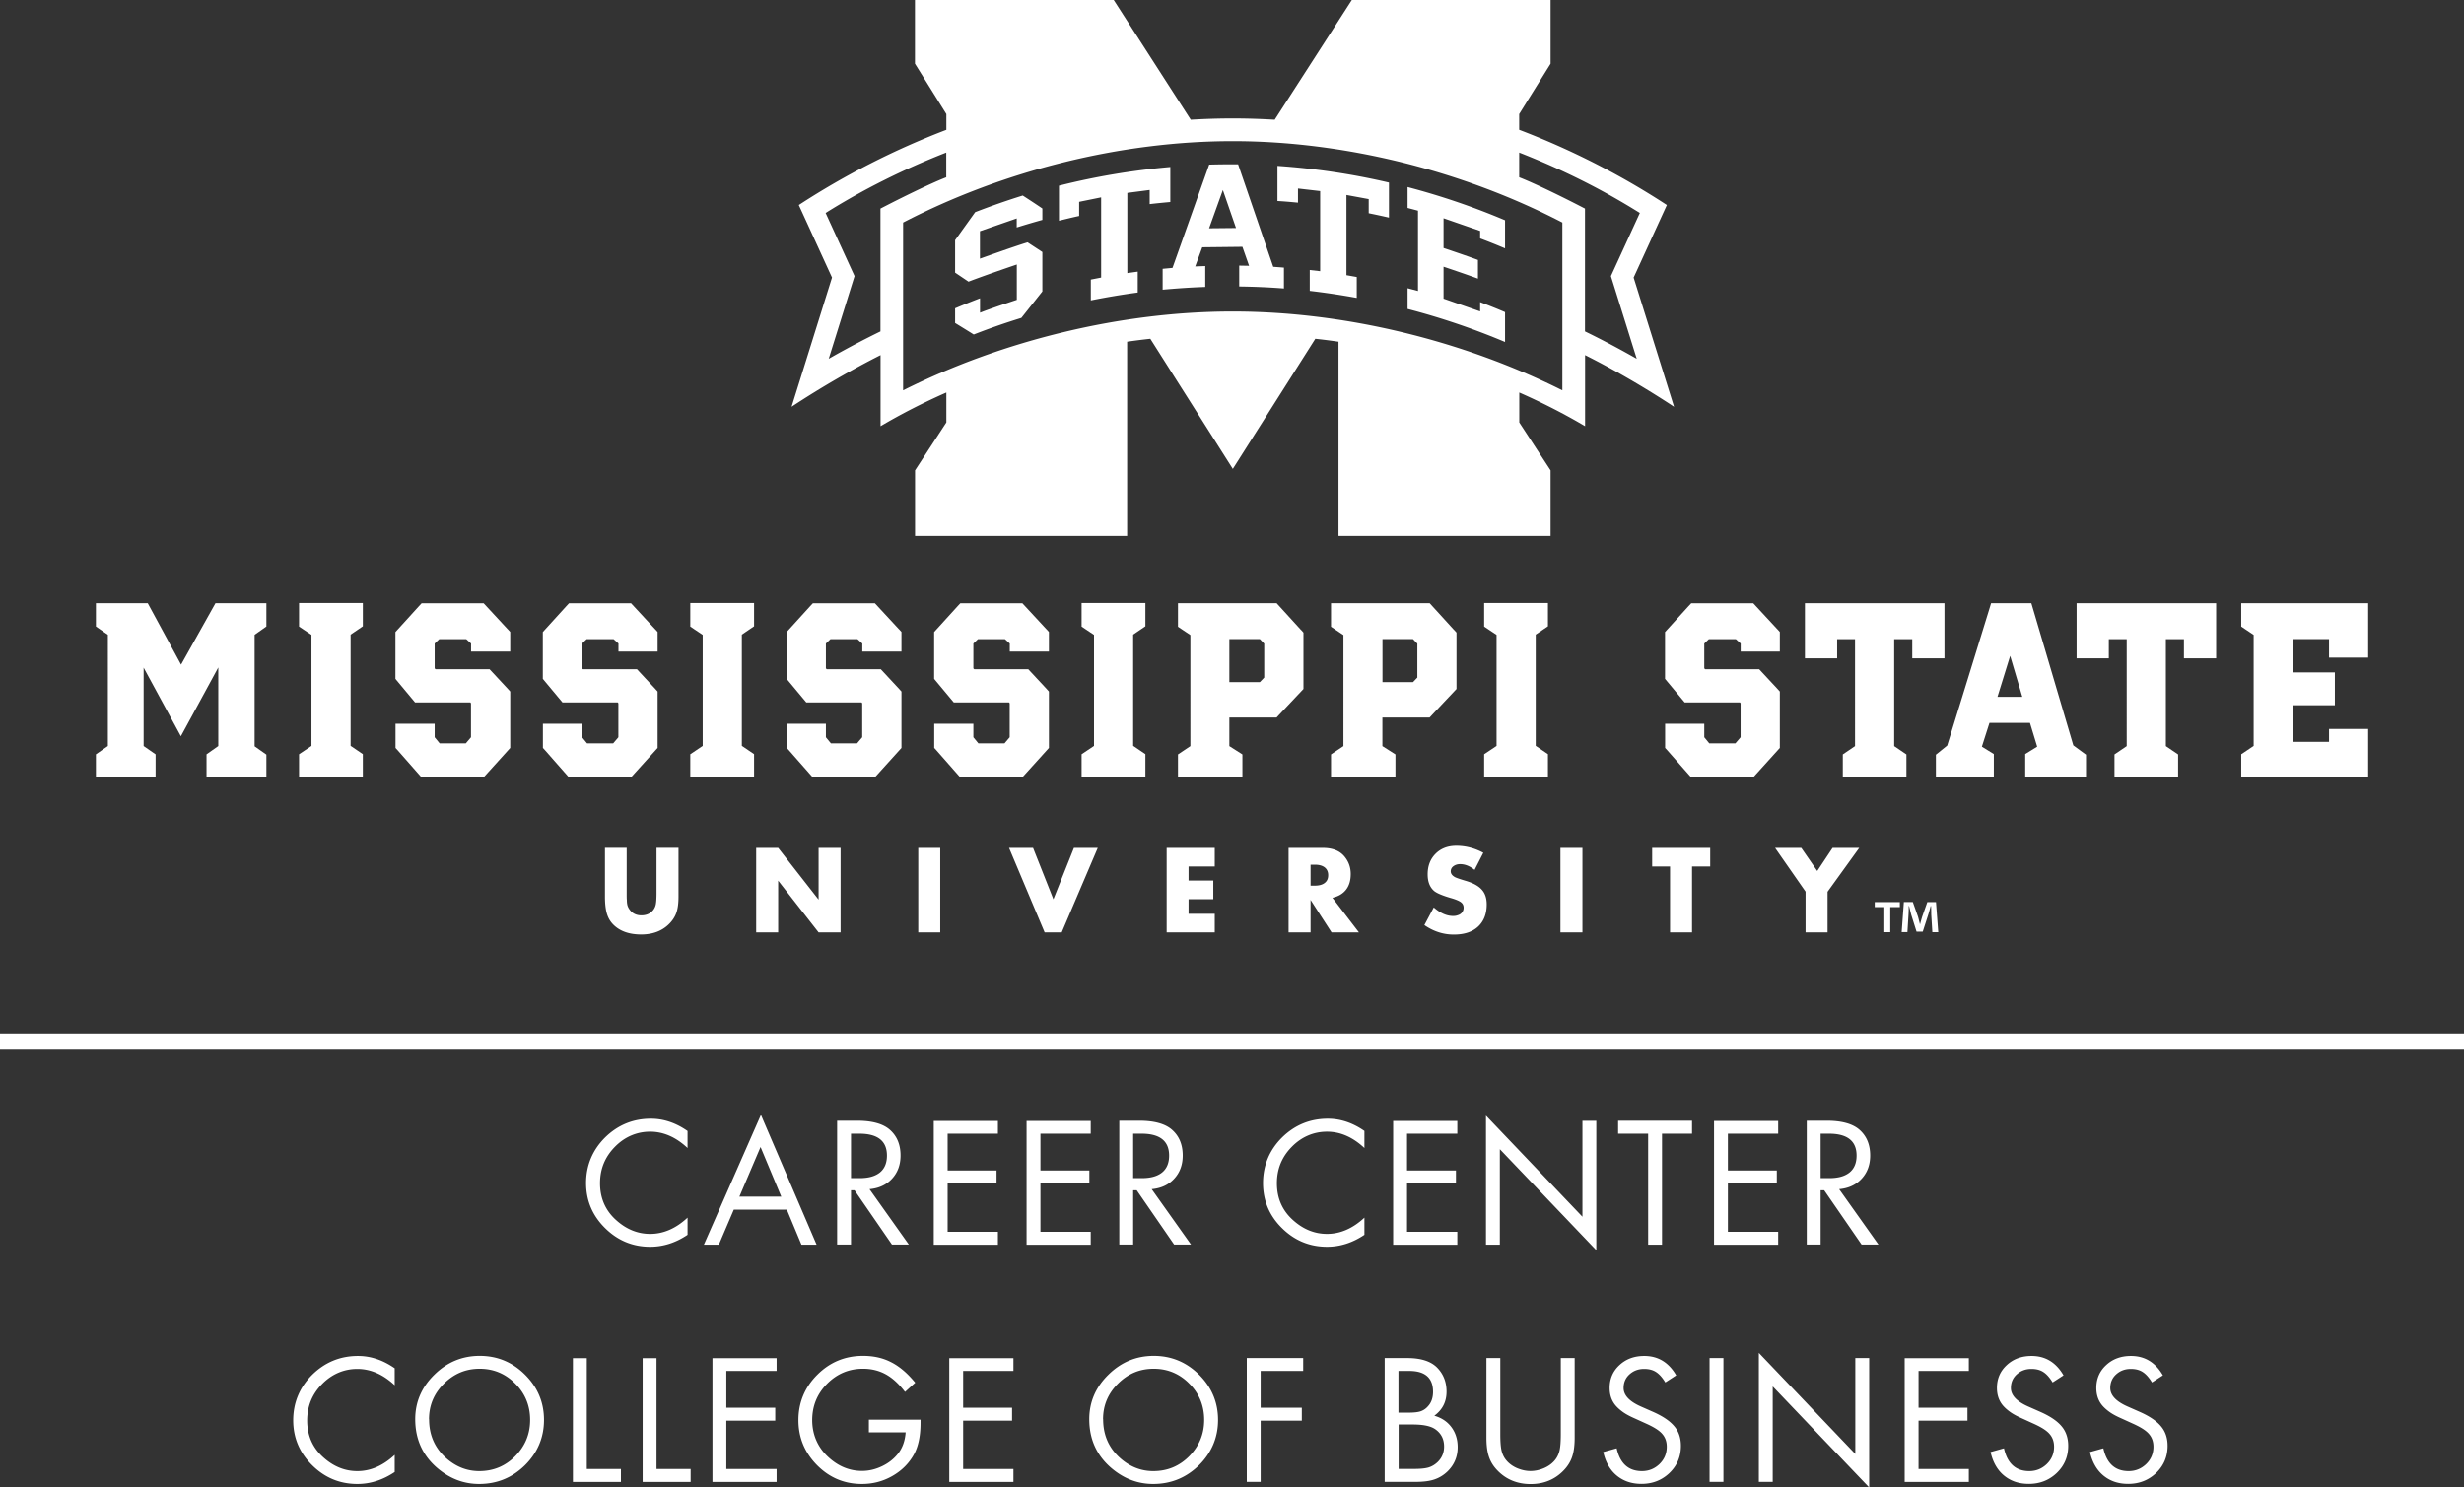 <?xml version="1.0" encoding="UTF-8"?> <svg xmlns="http://www.w3.org/2000/svg" id="MSU_-_LINE_-_TEXT" data-name="MSU - LINE - TEXT" viewBox="0 0 270 163.02"><rect x="0" y="0" width="270" height="163.02" fill="#333333" stroke="none"/><defs><style>.cls-1{fill:#fff}</style></defs><path class="cls-1" d="m179.01 30.42 3.64-7.95a84.512 84.512 0 0 0-16.17-8.24h-.01V12.5l3.44-5.52V0h-21.78l-8.45 13.12c-1.53-.09-3.08-.14-4.6-.14s-3.06.05-4.6.14L122.04 0h-21.78v6.98l3.44 5.52v1.73a85.376 85.376 0 0 0-16.17 8.24l3.64 7.95-4.43 14.16c3.31-2.18 6.73-4.14 9.75-5.66v7.79c2.28-1.35 4.69-2.58 7.21-3.69v3.28l-3.43 5.25v7.19h23.24V37.45c.84-.12 1.69-.23 2.54-.32l9.04 14.26 9.04-14.26c.85.09 1.7.2 2.54.32v21.29h23.24v-7.19l-3.43-5.25v-3.28c2.52 1.11 4.93 2.34 7.21 3.69v-7.79c3.02 1.51 6.44 3.48 9.75 5.66l-4.43-14.16Zm-82.53-7.56v13.46c-1.92.94-3.82 1.94-5.67 3l2.83-9.06-3.17-6.92c4.12-2.58 8.45-4.75 13.22-6.62v2.71c-1.84.72-5.04 2.3-7.21 3.43Zm74.72 19.92c-11.04-5.53-23.98-8.64-36.12-8.64S110 37.25 98.96 42.78V24.39c11.04-5.74 23.99-8.92 36.12-8.92s25.09 3.19 36.12 8.92v18.39Zm2.48-6.46V22.86c-2.17-1.13-5.37-2.71-7.21-3.43v-2.71c4.77 1.87 9.1 4.04 13.22 6.62l-3.17 6.92 2.83 9.06a98.843 98.843 0 0 0-5.67-3Z"></path><path class="cls-1" d="M128.23 22.14c-.75.07-1.51.14-2.25.23v-1.55l-2.45.32v8.79l1.14-.16v2.29c-1.72.23-3.44.52-5.14.86v-2.28l1.13-.22v-8.79l-2.41.49v1.55c-.74.16-1.47.34-2.21.52v-3.84c4-1.01 8.1-1.69 12.2-2.05v3.85Zm-14.01 1.96c-.94.26-1.88.54-2.81.83v-.99l-4.03 1.4v3.01s3.72-1.34 5.22-1.79l1.62 1.06v4.32l-2.3 2.9c-1.75.54-3.51 1.15-5.22 1.82-.69-.43-1.37-.85-2.04-1.26v-1.61c.9-.38 1.81-.75 2.73-1.1v1.58l.39-.15c1.11-.42 3.64-1.26 3.64-1.26v-3.87s-3.74 1.27-5.29 1.88l-1.47-.99v-3.56l2.2-3.07c1.7-.66 3.45-1.27 5.21-1.82.71.46 1.43.93 2.15 1.42v1.24Zm37.98-.25c-.74-.17-1.48-.33-2.22-.48v-1.55l-2.44-.45v8.79l1.13.2v2.29c-1.7-.31-3.43-.57-5.15-.77v-2.29l1.14.13v-8.78l-2.43-.28v1.55c-.75-.07-1.5-.14-2.25-.18v-3.85c4.1.28 8.21.89 12.22 1.83v3.84Zm5.98.08v3.25s2.59.87 3.77 1.31v2.05c-1.12-.42-3.77-1.31-3.77-1.31v3.5l4.01 1.4v-1.02c.91.35 1.83.71 2.73 1.1v3.27a78.508 78.508 0 0 0-10.68-3.62v-2.27l1.14.3v-8.8l-1.14-.3V20.5c3.62.95 7.21 2.17 10.68 3.64v3.08c-.9-.38-1.82-.75-2.73-1.09v-.82l-4.01-1.39ZM134 20.82l-1.51 4.2 2.95-.03-1.44-4.16Zm6.71 10.8c-1.63-.13-3.28-.2-4.92-.22v-2.29l1.08.02-.73-2.08-4.4.05-.77 2.1 1.1-.04v2.29c-1.55.05-3.12.16-4.67.3v-2.29l1.08-.1 4.02-11.32c1.05-.03 2.11-.04 3.17-.03l3.85 11.23s.82.06 1.17.09v2.29h.02ZM0 115.05h270v-1.78H0M75.34 123.95v1.87c-1.28-1.2-2.65-1.79-4.1-1.79s-2.79.56-3.87 1.67c-1.08 1.1-1.62 2.42-1.62 3.98 0 1.68.62 3.06 1.87 4.13 1.08.94 2.29 1.42 3.62 1.42 1.46 0 2.82-.59 4.1-1.78v1.88c-1.29.87-2.66 1.31-4.09 1.31-1.93 0-3.58-.69-4.96-2.06s-2.07-3.01-2.07-4.92.69-3.6 2.07-4.98c1.4-1.38 3.08-2.07 5.03-2.07 1.39 0 2.73.45 4.01 1.34ZM86.21 132.57h-5.8l-1.64 3.84h-1.64l6.25-14.22 6.1 14.22h-1.66l-1.6-3.84Zm-.6-1.42-2.27-5.44-2.32 5.44h4.59ZM95.28 130.33l4.31 6.07h-1.85l-4.1-5.95h-.39v5.95h-1.52v-13.57h2.19c1.61 0 2.79.32 3.54.95.81.69 1.22 1.64 1.22 2.86 0 1.02-.31 1.87-.94 2.55-.62.67-1.44 1.05-2.47 1.14Zm-2.02-1.21h.95c.97 0 1.71-.21 2.22-.63s.76-1.04.76-1.84c0-1.6-1.01-2.4-3.03-2.4h-.91v4.87h.01ZM109.35 124.25h-5.51v4.03h5.36v1.42h-5.36v5.3h5.51v1.42h-7.03v-13.57h7.03v1.42-.02ZM119.52 124.25h-5.51v4.03h5.36v1.42h-5.36v5.3h5.51v1.42h-7.03v-13.57h7.03v1.42-.02ZM126.2 130.33l4.31 6.07h-1.85l-4.1-5.95h-.39v5.95h-1.52v-13.57h2.19c1.61 0 2.79.32 3.54.95.81.69 1.22 1.64 1.22 2.86 0 1.02-.31 1.87-.94 2.55-.62.67-1.44 1.05-2.47 1.14h.01Zm-2.02-1.21h.95c.97 0 1.71-.21 2.22-.63s.76-1.04.76-1.84c0-1.6-1.01-2.4-3.03-2.4h-.91v4.87h.01ZM149.51 123.95v1.87c-1.28-1.2-2.65-1.79-4.1-1.79s-2.79.56-3.87 1.67c-1.08 1.1-1.62 2.42-1.62 3.98 0 1.68.62 3.06 1.87 4.13 1.08.94 2.29 1.42 3.62 1.42 1.46 0 2.82-.59 4.1-1.78v1.88c-1.29.87-2.66 1.31-4.09 1.31-1.93 0-3.58-.69-4.96-2.06s-2.06-3.01-2.06-4.92.69-3.6 2.07-4.98c1.4-1.38 3.08-2.07 5.03-2.07 1.39 0 2.73.45 4.01 1.34ZM159.69 124.25h-5.51v4.03h5.36v1.42h-5.36v5.3h5.51v1.42h-7.03v-13.57h7.03v1.42-.02ZM162.83 136.41v-14.14l10.57 11.08v-10.51h1.52v14.18l-10.57-11.07v10.46h-1.52ZM182.12 124.25v12.16h-1.52v-12.16h-3.29v-1.42h8.1v1.42h-3.3ZM194.85 124.25h-5.51v4.03h5.36v1.42h-5.36v5.3h5.51v1.42h-7.03v-13.57h7.03v1.42-.02ZM201.53 130.33l4.31 6.07h-1.85l-4.1-5.95h-.39v5.95h-1.52v-13.57h2.19c1.61 0 2.79.32 3.54.95.81.69 1.22 1.64 1.22 2.86 0 1.02-.31 1.87-.94 2.55-.62.67-1.44 1.05-2.47 1.14h.01Zm-2.02-1.21h.95c.97 0 1.71-.21 2.22-.63s.76-1.04.76-1.84c0-1.6-1.01-2.4-3.03-2.4h-.91v4.87h.01ZM43.25 149.95v1.87c-1.28-1.2-2.65-1.79-4.1-1.79s-2.79.56-3.87 1.67c-1.08 1.1-1.62 2.42-1.62 3.98 0 1.68.62 3.06 1.87 4.13 1.08.94 2.29 1.42 3.62 1.42 1.46 0 2.82-.59 4.1-1.78v1.88c-1.29.87-2.66 1.31-4.09 1.31-1.93 0-3.58-.69-4.96-2.06s-2.07-3.01-2.07-4.92.69-3.6 2.07-4.98c1.4-1.38 3.08-2.07 5.03-2.07 1.39 0 2.73.45 4.01 1.34h.01ZM45.5 155.54c0-1.88.7-3.51 2.1-4.88 1.39-1.37 3.05-2.06 4.97-2.06s3.59.69 4.97 2.07 2.07 3.03 2.07 4.95-.7 3.59-2.09 4.97c-1.4 1.37-3.07 2.05-5.02 2.05-1.73 0-3.29-.61-4.69-1.84-1.54-1.37-2.31-3.12-2.31-5.26Zm1.52.01c0 1.67.58 3.04 1.73 4.13 1.1 1.03 2.36 1.55 3.76 1.55 1.55 0 2.86-.54 3.95-1.64 1.08-1.1 1.63-2.42 1.63-3.97s-.54-2.89-1.62-3.97c-1.07-1.09-2.38-1.64-3.91-1.64s-2.81.54-3.91 1.63c-1.09 1.08-1.64 2.38-1.64 3.9h.01ZM64.3 148.84V161h3.74v1.42h-5.26v-13.57h1.52ZM71.94 148.84V161h3.74v1.42h-5.26v-13.57h1.52ZM85.1 150.25h-5.51v4.03h5.36v1.42h-5.36v5.3h5.51v1.42h-7.03v-13.57h7.03v1.42-.02ZM95.21 155.59h5.66v.35c0 1.43-.24 2.57-.71 3.44-.55 1-1.34 1.79-2.37 2.38-1.03.59-2.14.88-3.35.88-1.92 0-3.55-.69-4.91-2.06-1.36-1.38-2.04-3.03-2.04-4.94s.69-3.6 2.07-4.97c1.38-1.38 3.05-2.07 5.01-2.07 1.16 0 2.18.23 3.07.69.46.23.9.53 1.34.9s.87.82 1.31 1.35l-1.12 1.01c-.67-.88-1.38-1.53-2.11-1.93s-1.56-.61-2.49-.61c-1.54 0-2.85.55-3.94 1.65S89 154.09 89 155.64s.58 2.96 1.75 4.04c1.1 1.02 2.33 1.53 3.71 1.53.74 0 1.47-.17 2.2-.52.71-.34 1.29-.8 1.75-1.38.49-.63.76-1.4.83-2.33h-4.03v-1.42.03ZM111.05 150.25h-5.51v4.03h5.36v1.42h-5.36v5.3h5.51v1.42h-7.03v-13.57h7.03v1.42-.02ZM119.36 155.54c0-1.88.7-3.51 2.1-4.88 1.39-1.37 3.05-2.06 4.97-2.06s3.59.69 4.97 2.07 2.07 3.03 2.07 4.95-.7 3.59-2.09 4.97c-1.4 1.37-3.07 2.05-5.02 2.05-1.73 0-3.29-.61-4.69-1.84-1.54-1.37-2.31-3.12-2.31-5.26Zm1.52.01c0 1.67.58 3.04 1.73 4.13 1.1 1.03 2.36 1.55 3.76 1.55 1.55 0 2.86-.54 3.95-1.64 1.08-1.1 1.63-2.42 1.63-3.97s-.54-2.89-1.62-3.97c-1.07-1.09-2.38-1.64-3.91-1.64s-2.81.54-3.91 1.63c-1.09 1.08-1.64 2.38-1.64 3.9h.01ZM142.8 150.25h-4.66v4.03h4.51v1.42h-4.51v6.71h-1.52v-13.57h6.18v1.42ZM151.73 162.41v-13.57h2.46c1.51 0 2.61.35 3.3 1.06.68.7 1.02 1.57 1.02 2.62 0 1.11-.45 1.99-1.34 2.64.8.23 1.43.65 1.88 1.26s.68 1.34.68 2.18c0 1.06-.38 1.95-1.12 2.67-.43.41-.91.7-1.45.88s-1.22.26-2.05.26h-3.38Zm1.52-7.59h1.13c.57 0 .99-.05 1.27-.14.3-.1.57-.27.8-.53.39-.41.58-.95.58-1.61 0-1.53-.87-2.29-2.61-2.29h-1.18v4.57Zm0 6.17h1.73c.67 0 1.19-.05 1.56-.16.36-.11.68-.3.98-.58.48-.46.72-1.03.72-1.71 0-.79-.3-1.41-.91-1.86-.5-.38-1.34-.56-2.54-.56h-1.53V161ZM164.4 148.84v8.31c0 .8.04 1.4.13 1.8.09.4.25.75.5 1.06.29.36.68.66 1.17.88.51.22 1.01.33 1.51.33s1.01-.11 1.51-.33.89-.52 1.18-.88c.25-.31.41-.67.5-1.06.09-.4.13-1 .13-1.8v-8.31h1.52v8.73c0 .85-.09 1.54-.27 2.07-.18.55-.49 1.05-.91 1.49-.96 1.01-2.18 1.52-3.65 1.52s-2.7-.51-3.66-1.52c-.43-.45-.73-.94-.91-1.49-.18-.53-.27-1.22-.27-2.07v-8.73h1.52ZM183.68 150.73l-1.2.78c-.33-.55-.68-.93-1.03-1.15-.34-.22-.77-.33-1.29-.33-.64 0-1.17.2-1.61.6-.43.39-.64.89-.64 1.49 0 .8.64 1.48 1.92 2.04l1.29.57c1.09.48 1.87 1.01 2.35 1.59.48.57.72 1.28.72 2.14 0 1.18-.42 2.17-1.25 2.97-.84.8-1.86 1.2-3.07 1.2-1.07 0-1.97-.3-2.71-.91-.73-.6-1.22-1.46-1.48-2.58l1.47-.41c.37 1.66 1.29 2.5 2.77 2.5.75 0 1.39-.26 1.93-.78.53-.52.79-1.15.79-1.89 0-.57-.17-1.04-.51-1.42-.33-.38-.93-.75-1.78-1.13l-1.23-.56c-.5-.22-.92-.44-1.26-.68-.34-.24-.62-.49-.84-.75-.43-.52-.64-1.15-.64-1.91 0-1 .36-1.84 1.08-2.5.72-.67 1.63-1 2.72-1 1.51 0 2.68.71 3.5 2.13ZM188.85 148.84v13.57h-1.52v-13.57h1.52ZM192.73 162.41v-14.14l10.57 11.08v-10.51h1.52v14.18l-10.57-11.07v10.46h-1.52ZM215.74 150.25h-5.51v4.03h5.36v1.42h-5.36v5.3h5.51v1.42h-7.03v-13.57h7.03v1.42-.02ZM226.12 150.73l-1.2.78c-.33-.55-.68-.93-1.03-1.15-.34-.22-.77-.33-1.29-.33-.64 0-1.17.2-1.61.6-.43.39-.64.89-.64 1.49 0 .8.64 1.48 1.92 2.04l1.29.57c1.09.48 1.87 1.01 2.35 1.59.48.57.72 1.28.72 2.14 0 1.18-.42 2.17-1.25 2.97-.84.8-1.86 1.2-3.07 1.2-1.07 0-1.97-.3-2.71-.91-.73-.6-1.22-1.46-1.48-2.58l1.47-.41c.37 1.66 1.29 2.5 2.77 2.5.75 0 1.39-.26 1.93-.78.53-.52.79-1.15.79-1.89 0-.57-.17-1.04-.51-1.42-.33-.38-.93-.75-1.78-1.13l-1.23-.56c-.5-.22-.92-.44-1.26-.68-.34-.24-.62-.49-.84-.75-.43-.52-.64-1.15-.64-1.91 0-1 .36-1.84 1.08-2.5.72-.67 1.63-1 2.72-1 1.51 0 2.68.71 3.5 2.13ZM237.01 150.73l-1.2.78c-.33-.55-.68-.93-1.03-1.15-.34-.22-.77-.33-1.29-.33-.64 0-1.17.2-1.61.6-.43.39-.64.89-.64 1.49 0 .8.64 1.48 1.92 2.04l1.29.57c1.09.48 1.87 1.01 2.35 1.59.48.57.72 1.28.72 2.14 0 1.18-.42 2.17-1.25 2.97-.84.8-1.86 1.2-3.07 1.2-1.07 0-1.97-.3-2.71-.91-.73-.6-1.22-1.46-1.48-2.58l1.47-.41c.37 1.66 1.29 2.5 2.77 2.5.75 0 1.39-.26 1.93-.78.53-.52.79-1.15.79-1.89 0-.57-.17-1.04-.51-1.42-.33-.38-.93-.75-1.78-1.13l-1.23-.56c-.5-.22-.92-.44-1.26-.68-.34-.24-.62-.49-.84-.75-.43-.52-.64-1.15-.64-1.91 0-1 .36-1.84 1.08-2.5.72-.67 1.63-1 2.72-1 1.51 0 2.68.71 3.5 2.13ZM23.92 81.76v-8.61l-4.1 7.54-4.08-7.52v8.59l1.31.91v2.53h-6.54v-2.53l1.31-.91V69.57l-1.31-.91v-2.55h5.68l3.65 6.73 3.77-6.73h5.58v2.55l-1.29.91v12.22l1.29.91v2.5h-6.56v-2.53l1.29-.91ZM39.76 85.19h-6.99v-2.53l1.36-.91V69.58l-1.36-.91v-2.58h6.99v2.55l-1.34.91v12.19l1.34.91v2.53ZM55.65 68.97l.26.29v2.15h-4.29v-.88l-.53-.48h-2.96l-.5.48v2.72l.1.1h5.92l2 2.15.26.29v6.18l-2.93 3.24H46.2l-2.62-2.98-.24-.26v-2.65h4.29v1.48l.55.67h2.86l.57-.67v-3.72l-.07-.1h-6.06l-2.15-2.58v-5.13l2.58-2.84.29-.31H53l2.65 2.86ZM71.8 68.97l.26.29v2.15h-4.29v-.88l-.53-.48h-2.96l-.5.48v2.72l.1.1h5.92l2 2.15.26.29v6.18l-2.93 3.24h-6.78l-2.62-2.98-.24-.26v-2.65h4.29v1.48l.55.67h2.86l.57-.67v-3.72l-.07-.1h-6.06l-2.15-2.58v-5.13l2.58-2.84.29-.31h6.8l2.65 2.86ZM82.63 85.19h-6.99v-2.53l1.36-.91V69.58l-1.36-.91v-2.58h6.99v2.55l-1.34.91v12.19l1.34.91v2.53ZM98.52 68.97l.26.29v2.15h-4.29v-.88l-.53-.48H91l-.5.48v2.72l.1.1h5.92l2 2.15.26.29v6.18l-2.93 3.24h-6.78l-2.62-2.98-.24-.26v-2.65h4.29v1.48l.55.67h2.86l.57-.67v-3.72l-.07-.1h-6.06L86.2 74.4v-5.13l2.58-2.84.29-.31h6.8l2.65 2.86ZM114.68 68.97l.26.29v2.15h-4.29v-.88l-.53-.48h-2.96l-.5.48v2.72l.1.1h5.92l2 2.15.26.29v6.18l-2.93 3.24h-6.78l-2.62-2.98-.24-.26v-2.65h4.29v1.48l.55.67h2.86l.57-.67v-3.72l-.07-.1h-6.06l-2.15-2.58v-5.13l2.58-2.84.29-.31h6.8l2.65 2.86ZM125.51 85.19h-6.99v-2.53l1.36-.91V69.58l-1.36-.91v-2.58h6.99v2.55l-1.34.91v12.19l1.34.91v2.53ZM142.57 69.04l.26.29v6.18l-2.66 2.82-.29.31h-5.17v3.13l1.43.91v2.53h-7.06v-2.53l1.36-.91V69.6l-1.36-.91v-2.58h10.81l2.67 2.93h.01Zm-4.04 1.5-.48-.5h-3.34v4.72h3.34l.48-.5v-3.72ZM159.34 69.04l.26.29v6.18l-2.66 2.82-.29.31h-5.17v3.13l1.43.91v2.53h-7.06v-2.53l1.36-.91V69.6l-1.36-.91v-2.58h10.81l2.67 2.93h.01Zm-4.03 1.5-.48-.5h-3.34v4.72h3.34l.48-.5v-3.72ZM169.62 85.19h-6.99v-2.53l1.36-.91V69.58l-1.36-.91v-2.58h6.99v2.55l-1.34.91v12.19l1.34.91v2.53ZM194.77 68.97l.26.29v2.15h-4.29v-.88l-.53-.48h-2.96l-.5.48v2.72l.1.1h5.92l2 2.15.26.29v6.18l-2.93 3.24h-6.78l-2.62-2.98-.24-.26v-2.65h4.29v1.48l.55.67h2.86l.57-.67v-3.72l-.07-.1h-6.06l-2.15-2.58v-5.13l2.58-2.84.29-.31h6.8l2.65 2.86ZM197.78 66.11h15.29v6.04h-3.53v-2.1h-1.98v11.72l1.34.91v2.53h-6.97v-2.53l1.34-.91V70.05h-1.96v2.1h-3.53v-6.04ZM228.58 82.69v2.5h-6.66v-2.55l1.31-.81-.79-2.6H218l-.83 2.6 1.31.81v2.55h-6.35v-2.48l1.24-1 4.6-14.91.21-.69h4.41l4.6 15.58 1.36 1h.03Zm-6.98-6.32-1.33-4.49-1.39 4.49h2.72ZM227.55 66.11h15.29v6.04h-3.53v-2.1h-1.98v11.72l1.34.91v2.53h-6.97v-2.53l1.34-.91V70.05h-1.96v2.1h-3.53v-6.04ZM245.59 66.11h13.91v5.96h-4.29v-2.03h-3.96v3.65h4.6v3.6h-4.6v4.01h3.96v-1.41h4.29v5.3h-13.91v-2.53l1.36-.91V69.58l-1.36-.91v-2.58.02ZM68.67 92.93v5.02c0 .29 0 .53.02.72 0 .19.02.34.04.45.04.21.14.42.29.61.3.39.72.59 1.26.59.58 0 1.02-.21 1.33-.62.13-.18.22-.39.26-.62.02-.12.04-.27.05-.46s.02-.41.02-.68v-5.02h2.41v5.34c0 .75-.08 1.36-.25 1.82s-.46.89-.88 1.28c-.75.7-1.74 1.06-2.96 1.06-1.31 0-2.33-.36-3.05-1.08-.34-.34-.57-.74-.71-1.21-.14-.48-.21-1.1-.21-1.87v-5.34h2.41-.03ZM82.86 102.19v-9.26h2.41l4.43 5.67v-5.67h2.41v9.26H89.7l-4.43-5.67v5.67h-2.41ZM103.03 92.93v9.26h-2.41v-9.26h2.41ZM113.2 92.93l2.23 5.63 2.25-5.63h2.61l-3.95 9.26h-1.87l-3.9-9.26h2.63ZM133.11 94.97h-2.87v1.54h2.71v2.04h-2.71v1.6h2.87v2.04h-5.27v-9.26h5.27v2.04ZM146 98.39l2.91 3.8h-3l-2.3-3.56v3.56h-2.41v-9.26h3.75c1.09 0 1.9.33 2.42 1 .43.54.64 1.16.64 1.87s-.17 1.27-.51 1.71-.84.74-1.5.89Zm-2.39-1.32h.46c.47 0 .84-.1 1.09-.3.26-.2.38-.48.38-.85s-.13-.65-.38-.85c-.26-.2-.62-.3-1.09-.3h-.46v2.29ZM162.54 93.46l-.96 1.88c-.52-.42-1.05-.63-1.58-.63-.3 0-.54.08-.74.23a.67.67 0 0 0-.29.56c0 .25.15.46.45.63.14.08.54.22 1.22.42.8.24 1.38.56 1.74.97.36.4.53.94.53 1.6 0 1.04-.32 1.86-.95 2.44-.63.58-1.51.87-2.66.87s-2.22-.35-3.22-1.04l1.03-1.94c.71.63 1.42.94 2.12.94.17 0 .33-.02.47-.07.14-.04.27-.1.37-.18.1-.08.18-.17.23-.29.06-.11.08-.24.08-.37 0-.25-.1-.45-.3-.6s-.58-.31-1.15-.47c-.88-.26-1.47-.51-1.76-.74-.49-.41-.73-1.02-.73-1.84 0-.93.29-1.68.87-2.26s1.34-.87 2.28-.87c1 0 1.98.25 2.94.76h.01ZM173.4 92.93v9.26h-2.41v-9.26h2.41ZM185.41 94.97v7.22H183v-7.22h-1.96v-2.04h6.36v2.04h-1.99ZM197.86 97.74l-3.35-4.81h2.87l1.75 2.53 1.68-2.53h2.92l-3.47 4.81v4.45h-2.41v-4.45h.01ZM208.18 98.87v.55h-1.05v2.75h-.65v-2.75h-1.05v-.55h2.76Zm3.56 3.29-.12-1.94c0-.25 0-.57-.02-.92h-.04c-.08.29-.18.68-.28.98l-.59 1.83h-.68l-.59-1.88c-.06-.25-.16-.64-.23-.93h-.04c0 .3 0 .62-.02.92l-.12 1.94h-.63l.24-3.3h.98l.57 1.61c.07.25.13.5.22.84.08-.3.16-.58.23-.82l.57-1.62h.95l.25 3.3h-.66Z"></path></svg> 